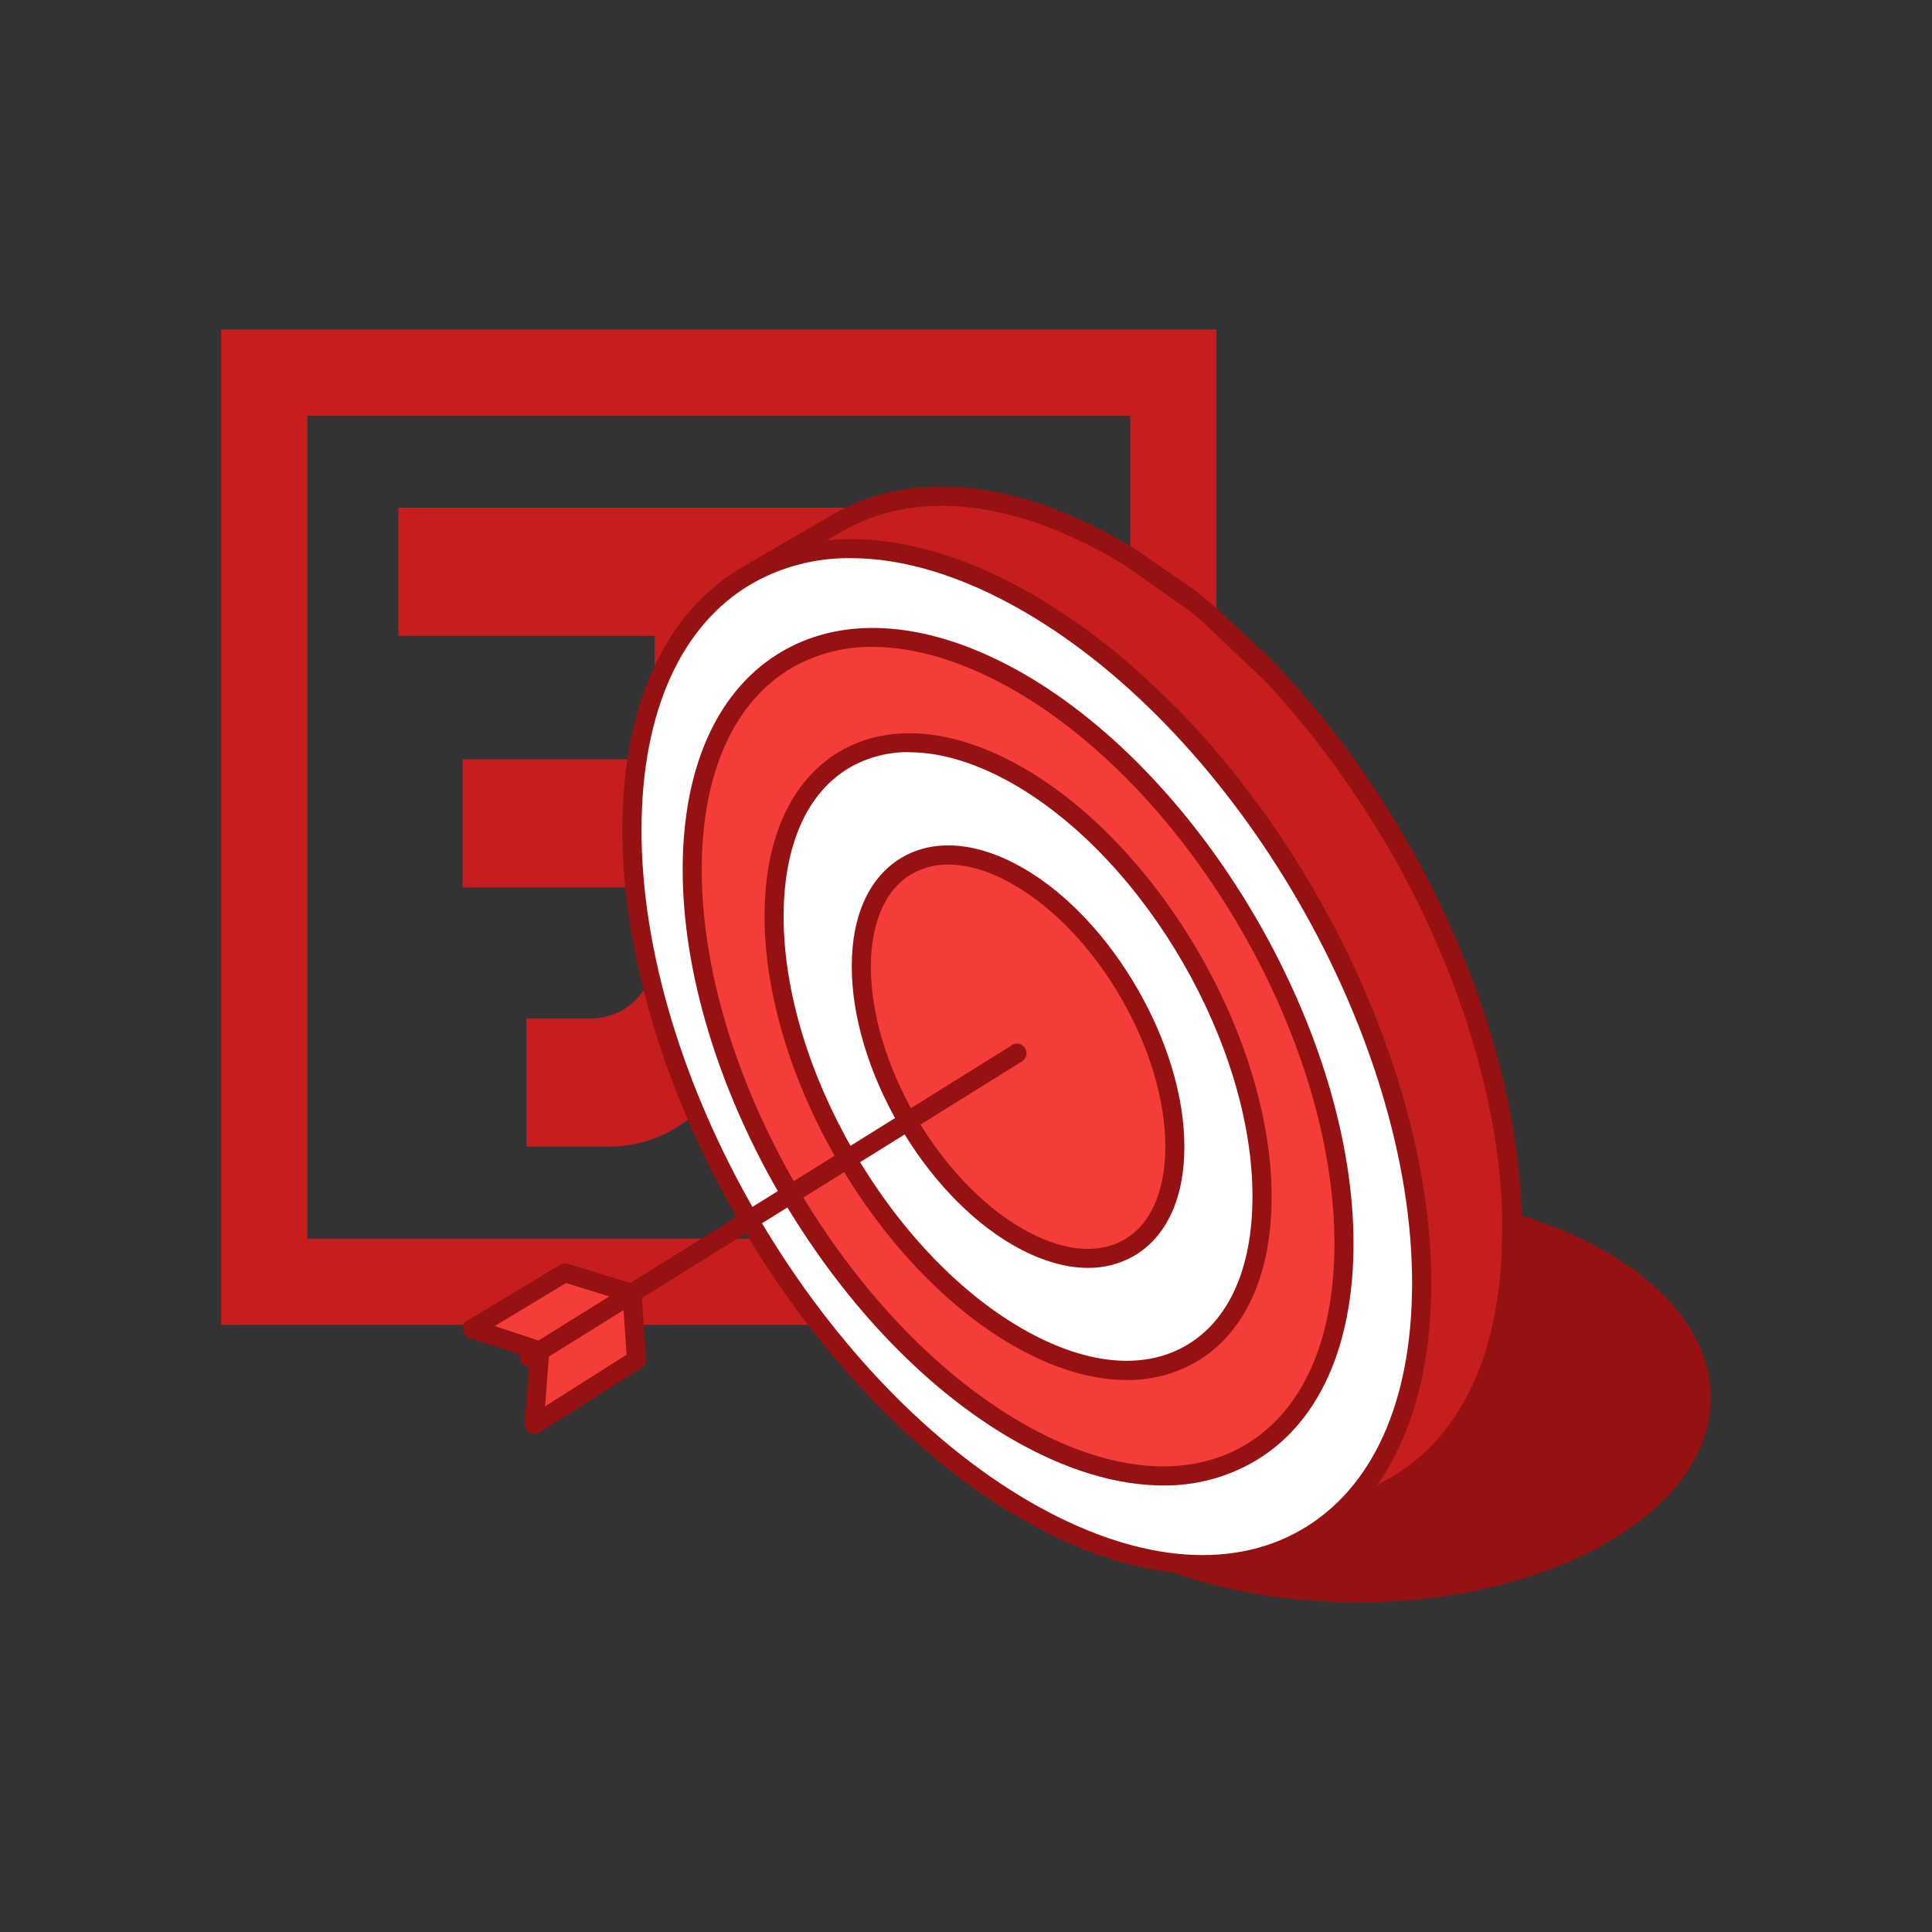 <svg width="108" height="108" viewBox="0 0 108 108" fill="none" xmlns="http://www.w3.org/2000/svg">
<rect x="0" y="0" width="108" height="108" fill="#333333" stroke="none"/>
<g clipPath="url(#clip0_103_129)">

<path d="M67.999 18.422H12.361V74.058H67.999V18.422ZM63.18 69.244H17.177V23.239H63.18V69.244Z" fill="#C61E1E"/>
<path d="M58.085 35.545V28.382H22.272V35.545H36.599V42.447H25.855V49.612H36.599V53.357C36.597 54.294 36.229 55.193 35.573 55.861C34.917 56.529 34.025 56.914 33.089 56.932H29.43V64.098H34.036C35.26 64.098 36.463 63.788 37.535 63.196C38.606 62.605 39.51 61.752 40.163 60.718V60.701C40.814 61.738 41.718 62.592 42.79 63.184C43.862 63.776 45.067 64.085 46.291 64.084H50.898V56.935H47.25C46.313 56.918 45.42 56.534 44.764 55.865C44.108 55.197 43.74 54.297 43.74 53.36V49.612H54.483V42.447H43.762V35.545H58.085Z" fill="#C61E1E"/>
<path d="M95.635 78.153C95.652 71.814 86.795 66.65 75.852 66.62C64.908 66.589 56.022 71.703 56.004 78.042C55.987 84.381 64.844 89.544 75.787 89.575C86.731 89.605 95.617 84.492 95.635 78.153Z" fill="#961111"/>
<path d="M84.523 67.975V67.77C84.523 67.473 84.502 67.176 84.483 66.876V66.825C84.464 66.539 84.44 66.253 84.415 65.964C84.412 65.89 84.405 65.816 84.394 65.742C84.367 65.443 84.335 65.143 84.297 64.841V64.749C84.262 64.479 84.224 64.19 84.183 63.909C84.178 63.835 84.166 63.762 84.148 63.69C84.102 63.385 84.054 63.083 84 62.778L83.97 62.64C83.921 62.37 83.867 62.1 83.811 61.817C83.797 61.744 83.781 61.671 83.767 61.598C83.703 61.294 83.635 60.989 83.565 60.683C83.558 60.633 83.547 60.584 83.53 60.537C83.465 60.267 83.398 59.997 83.33 59.727L83.273 59.514C83.194 59.209 83.111 58.904 83.022 58.598L82.974 58.431C82.898 58.161 82.817 57.891 82.733 57.621C82.712 57.553 82.693 57.486 82.671 57.418C82.574 57.116 82.474 56.811 82.372 56.506C82.353 56.444 82.331 56.384 82.309 56.322C82.22 56.052 82.126 55.782 82.04 55.531L81.969 55.337C81.859 55.034 81.745 54.732 81.626 54.429L81.551 54.235C81.448 53.965 81.34 53.711 81.232 53.449L81.159 53.271C81.032 52.969 80.906 52.669 80.773 52.369L80.741 52.296C80.719 52.245 80.695 52.197 80.673 52.145C80.582 51.94 80.49 51.737 80.403 51.532L80.293 51.292C80.171 51.022 80.047 50.771 79.92 50.509C79.918 50.499 79.918 50.489 79.92 50.479C79.788 50.209 79.65 49.939 79.518 49.669L79.396 49.434C79.294 49.235 79.191 49.035 79.086 48.838L78.962 48.605C78.821 48.336 78.675 48.079 78.529 47.817L78.502 47.769C78.362 47.52 78.233 47.277 78.081 47.031L77.946 46.802L77.598 46.219L77.468 46.003C77.312 45.733 77.153 45.492 76.993 45.241L76.928 45.141C76.788 44.92 76.645 44.701 76.502 44.48L76.348 44.25C76.224 44.064 76.097 43.875 75.967 43.689C75.924 43.621 75.878 43.556 75.832 43.492C75.662 43.246 75.492 43 75.319 42.76L75.227 42.633C75.082 42.431 74.933 42.231 74.785 42.031L74.623 41.812C74.485 41.629 74.353 41.445 74.204 41.272L74.069 41.097C73.888 40.865 73.705 40.632 73.529 40.403L73.413 40.26L72.959 39.72C72.903 39.65 72.843 39.582 72.784 39.512L72.333 38.972L72.233 38.858L72.195 38.818C72.052 38.653 71.906 38.489 71.761 38.327C71.731 38.297 71.704 38.267 71.677 38.235L71.15 37.665C71.096 37.611 71.042 37.554 70.991 37.498C70.864 37.368 70.74 37.228 70.616 37.106C70.546 37.039 70.478 36.968 70.411 36.898L70.07 36.558L69.849 36.342L69.52 36.021L69.293 35.805L68.958 35.492L68.731 35.286C68.615 35.178 68.496 35.073 68.377 34.968L68.167 34.779L67.757 34.425L67.597 34.29C67.408 34.128 67.216 33.969 67.022 33.812L66.898 33.712C66.747 33.591 66.596 33.469 66.442 33.35L66.234 33.191L65.856 32.902L65.621 32.73L65.262 32.459L65.019 32.287L64.66 32.038L64.414 31.874C64.292 31.79 64.168 31.709 64.044 31.628L63.809 31.477C63.674 31.39 63.539 31.304 63.401 31.207L63.202 31.082C62.999 30.958 62.797 30.837 62.591 30.721C58.001 28.064 53.714 27.211 50.171 27.94C49.016 28.173 47.906 28.592 46.886 29.182L41.815 32.13C45.827 29.797 51.386 30.127 57.521 33.669C57.723 33.785 57.928 33.907 58.131 34.031L58.331 34.155L58.739 34.425L58.973 34.576L59.343 34.822L59.586 34.987L59.945 35.235L60.188 35.408L60.547 35.678L60.782 35.851L61.16 36.14L61.371 36.299L61.827 36.661L61.952 36.761L62.492 37.26L62.648 37.398L63.061 37.752L63.272 37.941L63.626 38.256L63.85 38.464L64.184 38.778L64.414 38.993L64.743 39.315L64.965 39.531L65.305 39.874L65.507 40.079C65.634 40.209 65.758 40.349 65.883 40.473L66.042 40.638C66.22 40.827 66.396 41.016 66.569 41.208L66.658 41.305L67.09 41.788L67.225 41.945C67.379 42.12 67.527 42.296 67.678 42.485C67.735 42.555 67.794 42.622 67.854 42.693L68.305 43.233L68.423 43.378C68.61 43.608 68.791 43.84 68.963 44.072L69.098 44.25L69.514 44.79C69.568 44.866 69.625 44.939 69.679 45.012C69.827 45.212 69.976 45.411 70.119 45.614L70.211 45.741C70.384 45.981 70.556 46.227 70.727 46.47L70.862 46.67L71.242 47.231L71.393 47.461C71.539 47.682 71.682 47.901 71.823 48.122C71.844 48.155 71.866 48.187 71.885 48.219C72.047 48.473 72.203 48.727 72.36 48.983L72.492 49.2C72.608 49.391 72.725 49.586 72.838 49.78L72.976 50.012C73.116 50.258 73.246 50.501 73.394 50.747L73.424 50.798C73.57 51.068 73.713 51.324 73.856 51.589L73.977 51.819L74.29 52.413L74.412 52.65C74.547 52.92 74.682 53.19 74.812 53.46L74.828 53.492C74.955 53.763 75.076 54.011 75.2 54.273C75.236 54.354 75.273 54.432 75.311 54.513C75.406 54.718 75.497 54.921 75.581 55.126L75.678 55.35C75.811 55.651 75.941 55.95 76.067 56.249L76.14 56.43C76.248 56.691 76.353 56.953 76.456 57.216L76.534 57.41C76.65 57.713 76.766 58.015 76.877 58.317C76.899 58.382 76.923 58.447 76.947 58.512C77.042 58.782 77.134 59.052 77.217 59.303C77.236 59.365 77.258 59.424 77.279 59.486C77.382 59.792 77.482 60.094 77.576 60.399L77.641 60.602C77.722 60.872 77.803 61.142 77.882 61.412L77.93 61.579C78.016 61.883 78.1 62.188 78.181 62.494C78.2 62.565 78.216 62.635 78.235 62.708C78.305 62.978 78.373 63.248 78.435 63.518C78.448 63.569 78.459 63.617 78.473 63.666C78.543 63.971 78.611 64.276 78.673 64.581C78.689 64.654 78.702 64.725 78.719 64.797C78.772 65.067 78.826 65.337 78.878 65.607C78.881 65.648 78.888 65.689 78.899 65.729C78.953 66.034 79.005 66.336 79.051 66.641L79.083 66.86C79.126 67.13 79.164 67.422 79.199 67.7V67.77C79.237 68.073 79.267 68.375 79.296 68.675C79.296 68.75 79.31 68.823 79.315 68.896C79.342 69.185 79.364 69.471 79.383 69.757C79.385 69.774 79.385 69.792 79.383 69.809C79.402 70.106 79.415 70.405 79.426 70.702V71.82C79.404 78.778 76.947 83.673 72.986 85.976L78.03 83.031C81.994 80.727 84.451 75.832 84.469 68.874C84.52 68.578 84.538 68.276 84.523 67.975V67.975Z" fill="#C61E1E"/>
<path d="M73.032 86.497C72.918 86.493 72.808 86.451 72.718 86.38C72.628 86.308 72.564 86.21 72.534 86.099C72.503 85.989 72.509 85.871 72.55 85.764C72.592 85.657 72.666 85.566 72.762 85.504C76.721 83.201 78.907 78.338 78.926 71.812V70.732C78.926 70.443 78.905 70.149 78.886 69.855C78.867 69.56 78.843 69.239 78.818 68.958L78.797 68.734C78.77 68.445 78.74 68.148 78.702 67.851C78.656 67.487 78.619 67.209 78.578 66.933L78.546 66.717C78.5 66.417 78.451 66.118 78.397 65.818L78.376 65.699C78.324 65.429 78.27 65.159 78.216 64.889L78.173 64.671C78.111 64.376 78.043 64.074 77.973 63.771L77.938 63.628C77.876 63.358 77.811 63.088 77.741 62.818L77.687 62.608C77.609 62.305 77.525 62.003 77.439 61.703L77.39 61.536C77.314 61.266 77.234 61.012 77.153 60.745L77.093 60.55C76.996 60.245 76.899 59.946 76.796 59.643L76.734 59.465C76.645 59.195 76.553 58.941 76.464 58.679L76.397 58.49C76.283 58.188 76.172 57.888 76.056 57.588L75.981 57.399C75.878 57.129 75.773 56.878 75.668 56.619L75.622 56.511C75.468 56.144 75.352 55.847 75.211 55.55L75.114 55.331C75.022 55.126 74.93 54.926 74.844 54.724L74.771 54.567C74.612 54.227 74.501 53.97 74.363 53.711C74.226 53.452 74.093 53.15 73.953 52.901L73.413 51.846C73.275 51.575 73.143 51.324 72.989 51.065C72.835 50.806 72.684 50.525 72.544 50.29L71.936 49.267C71.779 49.019 71.626 48.765 71.466 48.516L71.852 48.13L71.404 48.419C71.264 48.198 71.134 47.979 70.978 47.763L70.829 47.536L70.451 46.977L70.354 46.834L69.814 46.059L70.154 45.622L69.722 45.935L68.575 44.402C68.399 44.175 68.216 43.948 68.035 43.721L67.295 42.83L66.849 42.309L66.285 41.675L66.593 41.221L66.188 41.58C66.015 41.391 65.842 41.202 65.667 41.019L65.583 40.932L65.505 40.848L62.157 37.681L61.56 37.187L58.396 34.895L57.796 34.522C57.596 34.401 57.397 34.279 57.197 34.166C51.432 30.837 46.046 30.291 42.031 32.624C41.91 32.674 41.776 32.678 41.653 32.637C41.529 32.595 41.425 32.51 41.359 32.398C41.293 32.285 41.27 32.153 41.294 32.024C41.319 31.896 41.389 31.781 41.491 31.701L46.553 28.761C47.624 28.142 48.787 27.701 49.999 27.456C53.803 26.679 58.225 27.659 62.794 30.297C63.002 30.416 63.207 30.54 63.415 30.667L66.714 32.94L67.176 33.31L67.306 33.41C67.497 33.569 67.692 33.728 67.883 33.893L70.94 36.747L71.48 37.311C71.661 37.5 71.836 37.692 72.02 37.886C72.02 37.886 72.103 37.981 72.106 37.981L72.668 38.618L73.14 39.158L73.775 39.922L73.894 40.071C74.08 40.3 74.266 40.535 74.45 40.77L74.588 40.951C74.728 41.129 74.858 41.316 75.009 41.491L75.619 42.323L75.711 42.45C75.891 42.693 76.064 42.938 76.229 43.187L76.907 44.188C77.053 44.41 77.196 44.631 77.339 44.855L77.398 44.95C77.563 45.22 77.725 45.465 77.882 45.725L78.502 46.764C78.646 47.01 78.772 47.258 78.926 47.507C79.102 47.822 79.248 48.087 79.391 48.354L79.955 49.434C80.09 49.704 80.225 49.974 80.357 50.244C80.49 50.514 80.627 50.801 80.749 51.054L81.14 51.916L81.211 52.07C81.375 52.442 81.505 52.747 81.632 53.052L81.71 53.239C81.815 53.509 81.923 53.763 82.029 54.027L82.104 54.221C82.223 54.529 82.339 54.834 82.453 55.139L82.52 55.331C82.617 55.601 82.712 55.871 82.804 56.141L82.868 56.325C82.971 56.633 83.071 56.94 83.168 57.248L83.233 57.453C83.317 57.723 83.398 57.993 83.476 58.263L83.525 58.434C83.614 58.741 83.697 59.052 83.778 59.36L83.805 59.468C83.805 59.468 83.832 59.573 83.835 59.576C83.905 59.847 83.973 60.117 84.037 60.386L84.073 60.534C84.145 60.845 84.213 61.152 84.278 61.46L84.324 61.682C84.378 61.952 84.434 62.238 84.483 62.516L84.507 62.64C84.561 62.948 84.613 63.256 84.661 63.561L84.688 63.761C84.734 64.071 84.775 64.352 84.81 64.635C84.858 65.035 84.891 65.343 84.92 65.648L84.942 65.867C84.966 66.164 84.991 66.455 85.01 66.747C85.031 67.1 85.045 67.403 85.055 67.705V67.927C85.055 68.229 85.069 68.531 85.069 68.831C85.047 75.757 82.666 80.946 78.362 83.449L73.308 86.4C73.227 86.457 73.131 86.491 73.032 86.497ZM62.232 36.358C62.432 36.52 62.624 36.68 62.818 36.844L65.88 39.69L66.42 40.257C66.596 40.443 66.774 40.635 66.96 40.83L67.049 40.929L67.627 41.58C67.778 41.76 67.929 41.936 68.081 42.107L68.837 43.017C69.023 43.249 69.209 43.481 69.376 43.716L70.546 45.276L70.64 45.406C70.82 45.649 70.993 45.895 71.159 46.143L71.293 46.34C71.426 46.532 71.564 46.724 71.68 46.915L71.834 47.145C71.979 47.364 72.125 47.588 72.268 47.812L72.33 47.909C72.492 48.164 72.652 48.421 72.808 48.678L73.429 49.721C73.572 49.966 73.699 50.212 73.853 50.46C74.031 50.779 74.174 51.044 74.32 51.311L74.882 52.391L75.287 53.201C75.422 53.471 75.557 53.76 75.676 54.011L75.789 54.257C75.883 54.459 75.978 54.667 76.059 54.875L76.159 55.096C76.291 55.401 76.429 55.706 76.55 56.009L76.623 56.187C76.734 56.457 76.839 56.727 76.945 56.997L77.02 57.191C77.139 57.497 77.258 57.804 77.368 58.109L77.441 58.309C77.536 58.579 77.63 58.849 77.711 59.106L77.776 59.292C77.881 59.6 77.981 59.908 78.076 60.215L78.141 60.421C78.224 60.691 78.305 60.961 78.386 61.231L78.421 61.355C78.524 61.711 78.608 62.019 78.692 62.327L78.748 62.546C78.816 62.816 78.883 63.086 78.948 63.356L78.986 63.507C79.059 63.815 79.126 64.125 79.188 64.43L79.234 64.646C79.291 64.916 79.345 65.208 79.396 65.486L79.418 65.607C79.475 65.915 79.523 66.223 79.572 66.534L79.604 66.752C79.647 67.041 79.688 67.325 79.723 67.608C79.772 68.005 79.804 68.31 79.834 68.618L79.853 68.842C79.879 69.134 79.904 69.425 79.92 69.717C79.942 70.07 79.955 70.373 79.966 70.675V70.897C79.966 71.202 79.979 71.504 79.979 71.807C79.966 76.432 78.899 80.282 76.909 83.076L77.803 82.555C81.767 80.252 83.97 75.389 83.97 68.85C83.97 68.561 83.97 68.267 83.97 67.975V67.77C83.97 67.481 83.948 67.187 83.93 66.893C83.911 66.598 83.886 66.28 83.859 65.993L83.84 65.78C83.813 65.481 83.781 65.183 83.746 64.886C83.7 64.525 83.659 64.249 83.619 63.971L83.587 63.755C83.541 63.456 83.492 63.156 83.438 62.853L83.416 62.737C83.368 62.467 83.314 62.197 83.257 61.927L83.214 61.711C83.152 61.412 83.084 61.109 83.017 60.809L82.982 60.672C82.917 60.402 82.852 60.132 82.782 59.862L82.755 59.757L82.728 59.651C82.65 59.352 82.566 59.049 82.48 58.747L82.445 58.625C82.355 58.32 82.277 58.056 82.193 57.794L82.131 57.588C82.04 57.289 81.94 56.986 81.84 56.687L81.775 56.508C81.686 56.238 81.594 55.982 81.505 55.723L81.435 55.526C81.327 55.231 81.213 54.932 81.097 54.632L81.022 54.44C80.922 54.17 80.816 53.922 80.708 53.665L80.652 53.525C80.511 53.187 80.382 52.89 80.252 52.596L80.187 52.448L79.769 51.53C79.647 51.26 79.526 51.011 79.402 50.755C79.277 50.498 79.132 50.196 78.989 49.931L78.448 48.878C78.305 48.608 78.178 48.357 78.019 48.098C77.86 47.839 77.714 47.558 77.574 47.32L76.95 46.297C76.793 46.043 76.639 45.792 76.48 45.541L76.421 45.449L75.994 44.79L75.333 43.813C75.165 43.567 74.995 43.324 74.822 43.087L74.733 42.962L74.134 42.153C73.996 41.969 73.864 41.791 73.721 41.612L73.588 41.44L73.049 40.751L72.932 40.611L72.309 39.86C72.163 39.687 72.012 39.515 71.863 39.342L71.296 38.705L71.215 38.613C71.042 38.424 70.87 38.237 70.694 38.051L67.184 34.714C66.995 34.555 66.806 34.401 66.617 34.247L66.493 34.147L62.87 31.59C62.667 31.469 62.47 31.35 62.267 31.234C57.931 28.728 53.765 27.788 50.223 28.515C49.123 28.737 48.067 29.138 47.096 29.7L46.208 30.216C49.683 29.862 53.63 30.888 57.737 33.259C57.945 33.377 58.153 33.502 58.361 33.629L61.649 35.91L62.111 36.277L62.232 36.358Z" fill="#961111"/>
<path d="M73.03 85.972C81.636 80.971 81.615 64.873 72.982 50.017C64.349 35.16 50.374 27.17 41.768 32.171C33.162 37.172 33.184 53.27 41.816 68.126C50.449 82.983 64.424 90.973 73.03 85.972Z" fill="white"/>
<path d="M67.23 87.998C64.098 87.998 60.637 86.953 57.059 84.888C44.742 77.776 34.752 60.474 34.792 46.321C34.811 39.371 37.206 34.171 41.542 31.682C45.878 29.192 51.654 29.727 57.742 33.242C70.06 40.354 80.05 57.656 80.009 71.809C79.99 78.759 77.595 83.959 73.259 86.451C71.421 87.491 69.341 88.025 67.23 87.998V87.998ZM47.571 31.201C45.646 31.173 43.748 31.658 42.071 32.605C38.084 34.9 35.88 39.771 35.861 46.324C35.821 60.137 45.581 77.023 57.594 83.964C63.337 87.283 68.715 87.836 72.727 85.525C76.739 83.214 78.918 78.359 78.937 71.806C78.975 57.993 69.217 41.105 57.205 34.166C53.795 32.195 50.514 31.201 47.571 31.201Z" fill="#961111"/>
<path d="M69.811 81.273C76.914 77.146 76.896 63.86 69.77 51.597C62.645 39.334 51.11 32.739 44.008 36.867C36.905 40.994 36.923 54.281 44.049 66.543C51.174 78.806 62.709 85.401 69.811 81.273Z" fill="#F43D38"/>
<path d="M65.027 83.039C62.427 83.039 59.554 82.172 56.587 80.46C46.394 74.574 38.129 60.259 38.162 48.546C38.178 42.776 40.171 38.456 43.775 36.383C47.38 34.309 52.183 34.763 57.237 37.671C67.43 43.557 75.695 57.872 75.662 69.585C75.646 75.355 73.653 79.674 70.049 81.735C68.52 82.606 66.787 83.056 65.027 83.039V83.039ZM48.8 36.161C47.227 36.14 45.677 36.535 44.307 37.306C41.045 39.196 39.242 43.176 39.228 48.549C39.196 59.921 47.223 73.824 57.118 79.537C61.83 82.256 66.236 82.715 69.517 80.825C72.797 78.935 74.582 74.955 74.596 69.582C74.628 58.209 66.604 44.31 56.705 38.594C53.903 36.99 51.214 36.164 48.8 36.164V36.161Z" fill="#961111"/>
<path d="M56.97 43.394C64.5 47.744 70.586 58.285 70.562 66.938C70.537 75.592 64.411 79.088 56.881 74.736C49.351 70.383 43.262 59.845 43.286 51.192C43.311 42.538 49.423 39.047 56.97 43.394Z" fill="white"/>
<path d="M62.986 77.144C61.017 77.144 58.844 76.491 56.6 75.198C48.932 70.77 42.717 60.002 42.741 51.189C42.741 46.821 44.269 43.546 47.01 41.969C49.75 40.392 53.395 40.724 57.221 42.933C64.889 47.358 71.107 58.128 71.083 66.939C71.083 71.31 69.552 74.585 66.814 76.162C65.647 76.821 64.326 77.16 62.986 77.144V77.144ZM50.836 42.044C49.682 42.028 48.544 42.318 47.539 42.884C45.141 44.264 43.816 47.204 43.805 51.184C43.781 59.657 49.745 70.011 57.132 74.266C60.615 76.278 63.863 76.618 66.277 75.23C68.691 73.842 70.003 70.91 70.014 66.93C70.038 58.458 64.058 48.106 56.687 43.848C54.613 42.66 52.62 42.053 50.838 42.053L50.836 42.044Z" fill="#961111"/>
<path d="M56.94 48.994C61.781 51.789 65.691 58.563 65.675 64.114C65.659 69.665 61.722 71.92 56.884 69.12C52.045 66.32 48.133 59.551 48.146 54C48.16 48.449 52.11 46.2 56.94 48.994Z" fill="#F43D38"/>
<path d="M60.815 70.875C59.516 70.875 58.088 70.445 56.616 69.595C51.638 66.722 47.598 59.727 47.614 54.005C47.614 51.124 48.63 48.962 50.455 47.914C52.28 46.866 54.686 47.077 57.205 48.532C62.184 51.408 66.223 58.404 66.207 64.125C66.207 67.006 65.189 69.168 63.366 70.219C62.589 70.659 61.708 70.885 60.815 70.875V70.875ZM53.009 48.33C52.301 48.319 51.603 48.497 50.987 48.846C49.507 49.696 48.689 51.545 48.681 54.013C48.665 59.397 52.461 65.977 57.148 68.682C59.327 69.938 61.347 70.157 62.837 69.301C64.328 68.445 65.135 66.601 65.143 64.13C65.159 58.749 61.363 52.169 56.673 49.464C55.369 48.702 54.121 48.33 53.009 48.33Z" fill="#961111"/>
<path d="M29.562 75.87L56.74 58.955L29.562 75.87Z" fill="#5F98ED"/>
<path d="M29.562 76.41C29.449 76.404 29.341 76.362 29.253 76.291C29.165 76.22 29.101 76.123 29.071 76.013C29.041 75.904 29.047 75.788 29.086 75.682C29.126 75.576 29.198 75.485 29.292 75.422L56.457 58.498C56.509 58.446 56.572 58.404 56.64 58.377C56.709 58.349 56.783 58.336 56.857 58.338C56.931 58.34 57.004 58.358 57.072 58.389C57.139 58.421 57.199 58.466 57.247 58.522C57.296 58.578 57.333 58.643 57.356 58.714C57.378 58.784 57.386 58.859 57.379 58.933C57.371 59.007 57.348 59.078 57.312 59.143C57.276 59.207 57.226 59.264 57.167 59.309C57.124 59.347 57.075 59.378 57.021 59.4L29.846 76.319C29.762 76.375 29.663 76.407 29.562 76.41V76.41Z" fill="#961111"/>
<path d="M30.186 75.522L26.379 74.272L31.576 71.143L35.346 72.312L30.186 75.522Z" fill="#F43D38"/>
<path d="M30.186 76.056C30.129 76.057 30.073 76.048 30.019 76.029L26.212 74.79C26.117 74.755 26.035 74.693 25.974 74.613C25.912 74.533 25.875 74.438 25.865 74.338C25.855 74.237 25.873 74.136 25.918 74.046C25.962 73.956 26.032 73.879 26.117 73.826L31.32 70.697C31.384 70.659 31.456 70.635 31.531 70.626C31.605 70.617 31.68 70.624 31.752 70.646L35.532 71.812C35.668 71.858 35.78 71.955 35.843 72.083C35.907 72.211 35.917 72.359 35.872 72.495C35.832 72.606 35.756 72.701 35.656 72.765L30.494 75.975C30.402 76.033 30.294 76.061 30.186 76.056ZM27.651 74.129L30.116 74.939L34.074 72.474L31.644 71.723L27.651 74.129Z" fill="#961111"/>
<path d="M35.346 72.311L35.591 76.01L29.873 79.634L30.186 75.522L35.346 72.311Z" fill="#F43D38"/>
<path d="M29.873 80.168C29.73 80.168 29.592 80.112 29.491 80.01C29.39 79.909 29.333 79.772 29.333 79.628V79.596L29.646 75.481C29.653 75.398 29.679 75.318 29.722 75.247C29.765 75.176 29.824 75.115 29.894 75.071L35.057 71.858C35.118 71.822 35.186 71.798 35.256 71.789C35.327 71.779 35.398 71.783 35.467 71.801C35.536 71.82 35.6 71.851 35.657 71.894C35.713 71.937 35.761 71.991 35.797 72.052C35.835 72.121 35.859 72.198 35.867 72.276L36.112 75.975C36.117 76.071 36.097 76.166 36.053 76.251C36.01 76.335 35.945 76.407 35.864 76.459L30.145 80.085C30.064 80.138 29.97 80.167 29.873 80.168V80.168ZM30.683 75.832L30.47 78.616L35.024 75.73L34.86 73.232L30.683 75.832Z" fill="#961111"/>
</g>
<defs>
<clipPath id="clip0_103_129">
<rect width="108" height="108" fill="white"/>
</clipPath>
</defs>
</svg>
